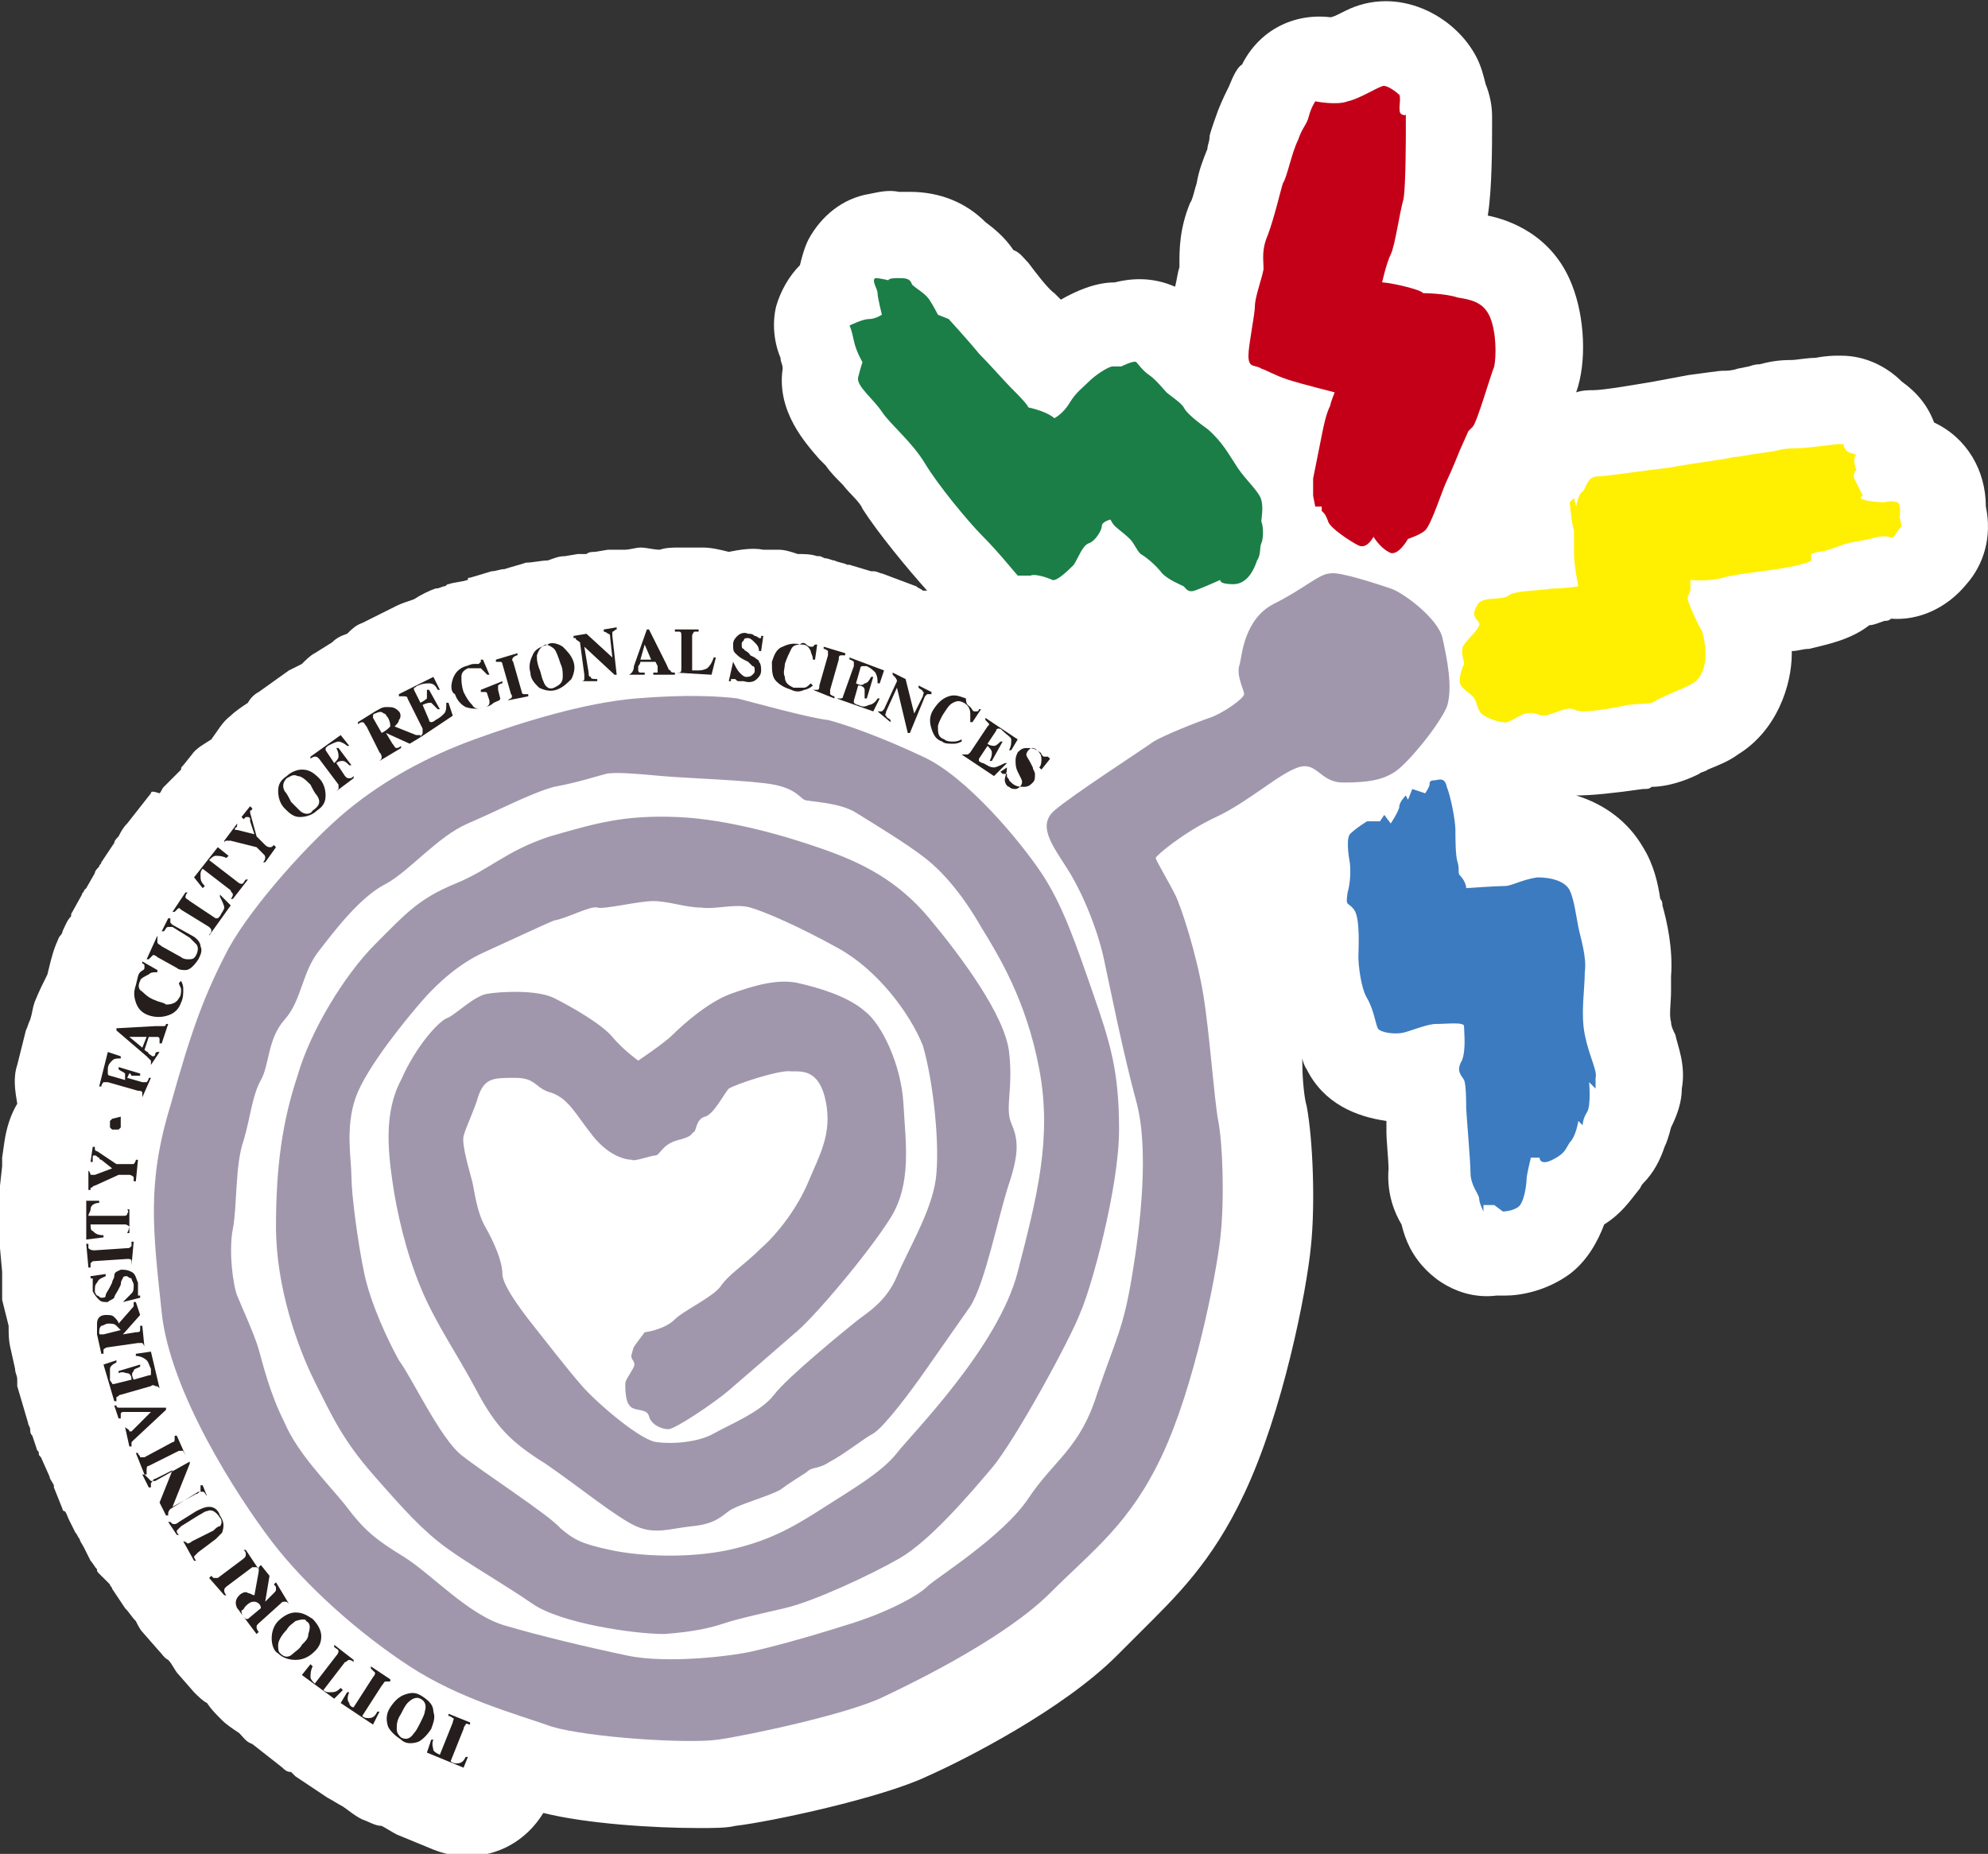 <?xml version="1.0" encoding="utf-8"?>
<!-- Generator: Adobe Illustrator 20.1.0, SVG Export Plug-In . SVG Version: 6.00 Build 0)  -->
<svg version="1.1" id="レイヤー_1" xmlns="http://www.w3.org/2000/svg" xmlns:xlink="http://www.w3.org/1999/xlink" x="0px"
	 y="0px" viewBox="0 0 92.2 86" style="enable-background:new 0 0 92.2 86;" xml:space="preserve">
<rect x="0" y="0" width="92.2" height="86" fill="#333333" stroke="none"/>
<style type="text/css">
	.st0{fill:#FFFFFF;}
	.st1{fill:#251E1C;}
	.st2{fill:#A197AC;}
	.st3{fill:#1B7E47;}
	.st4{fill:#C40018;}
	.st5{fill:#FFEF00;}
	.st6{fill:#3C7BBF;}
</style>
<g>
	<path class="st0" d="M92.1,23.5c0-1.7-0.9-3.2-2.4-3.9c0,0,0,0,0,0c-0.3-0.8-0.8-1.4-1.5-1.9c-0.7-0.7-1.7-1.2-2.8-1.2h-0.2
		c-0.1,0-0.5,0-1,0.1c-0.4,0-0.9,0.1-1.1,0.1c-0.7,0-1.1,0.1-1.5,0.2c-0.1,0-0.2,0-0.5,0.1l-0.5,0.1c-0.3,0.1-0.5,0.1-0.7,0.1
		c-0.2,0-0.8,0.1-1.6,0.2c-0.5,0.1-1.1,0.2-1.6,0.3c-0.6,0.1-2.3,0.4-2.8,0.4c-0.2,0-0.5,0-0.8,0.1c0.5-1.4,0.4-3.5-0.2-5
		c-0.9-2.3-2.9-3-3.9-3.2c0.2-1.2,0.2-3.3,0.2-4.2c0-0.1,0-0.2,0-0.4c0-0.5-0.1-1-0.3-1.5c-0.1-0.4-0.2-0.8-0.4-1.2
		c-1-2-3.7-3.4-6.1-2.2l-0.2,0.1c-0.2,0.1-0.4,0.2-0.5,0.2c-1.7-0.2-3.3,0.6-4.1,2.2C57.4,3.1,57.2,3.5,57,4
		c-0.1,0.2-0.3,0.6-0.5,1.1c-0.1,0.3-0.3,0.8-0.4,1.2C56.1,6.6,56,6.7,56,6.9c-0.2,0.5-0.4,1-0.5,1.6c-0.1,0.3-0.2,0.8-0.3,0.9
		c-0.5,1.2-0.5,2.2-0.5,2.8c0,0.1,0,0.1,0,0.2c-0.1,0.3-0.1,0.5-0.2,0.9c-0.7-0.3-1.6-0.5-2.8-0.2c-0.9,0-1.8,0.4-2.5,0.8
		c-0.1-0.1-0.2-0.2-0.3-0.3c-0.3-0.2-0.9-1-1.2-1.4c-0.2-0.2-0.4-0.5-0.7-0.6c-0.4-0.6-0.9-1-1.3-1.3c-0.9-0.9-2.1-1.4-3.5-1.4
		c-0.2,0-0.3,0-0.5,0c-0.5-0.1-0.9,0-1.4,0.1c-1.2,0.2-2.2,1-2.8,2.1c-0.2,0.4-0.3,0.8-0.4,1.2c-0.5,0.5-0.9,1.2-1.1,1.9
		c-0.2,0.8-0.1,1.7,0.2,2.4c0,0.2,0.1,0.3,0.1,0.5c-0.3,2,1.1,3.5,1.7,4.2c0.1,0.1,0.2,0.2,0.3,0.3c0.2,0.3,0.5,0.6,0.8,0.9
		c0.3,0.4,0.8,0.8,0.9,1.1c0.7,1.1,2.1,2.8,3,3.8c-0.1,0-0.1,0-0.2,0c-0.1-0.1-0.2-0.1-0.3-0.2l-1.6-0.6c-0.1,0-0.2-0.1-0.4-0.1
		c0,0-0.1,0-0.1,0l-1-0.3c0,0,0,0-0.1,0c-0.2-0.1-0.4-0.1-0.6-0.2c-0.1,0-0.3-0.1-0.4-0.1c-0.1,0-0.2-0.1-0.3-0.1c0,0-0.1,0-0.1,0
		c-0.3-0.1-0.6-0.1-0.9-0.1c-0.3-0.1-0.6-0.2-0.9-0.2c-0.1,0-0.3,0-0.4,0c-0.1,0-0.2,0-0.3,0c-0.5-0.1-1.1,0-1.6,0.1
		c-0.4-0.1-0.8-0.2-1.2-0.2l-1.1,0c-0.3,0-0.6,0-0.9,0.1c-0.3,0-0.6-0.1-0.9-0.1c-0.2,0-0.5,0.1-0.7,0.1c-0.3,0-0.6,0-0.8,0
		l-0.6,0.1c-0.1,0-0.3,0-0.4,0.1c-0.1,0-0.2,0-0.4,0l-0.6,0.1c-0.3,0-0.5,0.1-0.8,0.2c-0.3,0-0.7,0.1-1,0.1c-0.3,0.1-0.7,0.2-1,0.3
		c-0.2,0-0.4,0.1-0.6,0.1l-1,0.3c-0.1,0-0.1,0-0.1,0.1c-0.3,0.1-0.6,0.1-0.9,0.2c-0.1,0-0.1,0.1-0.2,0.1c-0.1,0-0.2,0.1-0.4,0.1
		c-0.3,0.1-0.7,0.3-1,0.5c-0.3,0.1-0.6,0.2-0.8,0.3l-1.6,0.8c-0.3,0.1-0.5,0.3-0.7,0.5c-0.3,0.1-0.5,0.2-0.7,0.4l-0.8,0.5
		c-0.2,0.1-0.4,0.3-0.6,0.5c-0.2,0.1-0.4,0.2-0.6,0.3l-1.4,1c-0.2,0.1-0.4,0.3-0.5,0.5c-0.3,0.2-0.6,0.4-0.8,0.6
		c-0.4,0.3-0.6,0.7-0.9,1.1c-0.3,0.2-0.7,0.4-0.9,0.7l-0.4,0.5c-0.1,0.1-0.1,0.1-0.1,0.2c0,0-0.1,0.1-0.1,0.1l-0.7,0.7
		c-0.1,0.1-0.1,0.2-0.2,0.3C7.1,36.7,7,36.7,7,36.8l-1.1,1.4c-0.2,0.2-0.3,0.4-0.4,0.6c-0.1,0.1-0.2,0.2-0.2,0.3l-0.6,0.9
		c0,0.1-0.1,0.1-0.1,0.2c-0.1,0.1-0.2,0.2-0.2,0.3L4,41.2c0,0-0.1,0.1-0.1,0.1c0,0.1-0.1,0.1-0.1,0.2l-0.5,0.9c0,0,0,0.1,0,0.1
		C3.1,42.7,3,43,2.9,43.2c0,0.1-0.1,0.2-0.1,0.2c-0.1,0.1-0.1,0.2-0.2,0.4c-0.2,0.5-0.3,1-0.4,1.4C2,45.6,1.8,46,1.6,46.5
		c-0.1,0.3-0.1,0.5-0.2,0.8c-0.1,0.2-0.1,0.3-0.2,0.5l-0.4,1.6c-0.2,0.6-0.1,1.2,0,1.8c-0.3,0.5-0.5,1.1-0.6,1.8l-0.1,0.7
		c0,0.1,0,0.1,0,0.2c0,0.1,0,0.1,0,0.2L0,55c0,0.1,0,0.2,0,0.3c0,0.1,0,0.3,0,0.4l0,1.8c0,0.1,0,0.1,0,0.2c0,0.1,0,0.2,0,0.2
		l0.1,1.1c0,0,0,0,0,0c0,0.2,0,0.4,0,0.7c0,0.1,0,0.2,0,0.3c0,0.1,0,0.2,0,0.3c0.1,0.4,0.2,0.8,0.3,1.2c0,0.4,0,0.7,0.1,1.1l0.2,0.9
		c0,0.2,0.1,0.3,0.1,0.5c0,0.1,0,0.2,0,0.3l0.5,1.7c0,0.1,0.1,0.2,0.1,0.3c0,0.1,0,0.2,0.1,0.3l0.2,0.6c0,0.1,0.1,0.1,0.1,0.2
		c0,0.1,0,0.1,0.1,0.2l0.4,0.9c0,0.1,0.1,0.2,0.2,0.4c0,0,0,0.1,0,0.1l0.4,1c0,0,0,0.1,0.1,0.1c0.1,0.1,0.1,0.2,0.2,0.4l0.3,0.6
		c0.1,0.1,0.1,0.2,0.2,0.3c0,0.1,0.1,0.2,0.2,0.4l0.3,0.6c0.1,0.1,0.2,0.3,0.3,0.4c0,0.1,0,0.1,0.1,0.2L5,73.4c0,0,0.1,0.1,0.1,0.1
		c0,0.1,0.1,0.1,0.1,0.2l0.6,0.9c0.2,0.2,0.3,0.4,0.5,0.6c0.1,0.2,0.2,0.4,0.3,0.5l0.7,0.8c0.2,0.2,0.3,0.4,0.5,0.5
		c0.2,0.2,0.3,0.5,0.5,0.7L9,78.5c0.2,0.2,0.4,0.4,0.6,0.5c0.2,0.3,0.4,0.5,0.7,0.8c0.2,0.2,0.5,0.4,0.8,0.6
		c0.2,0.2,0.3,0.4,0.6,0.5l1.4,1.1c0.1,0.1,0.2,0.2,0.4,0.2c0.1,0.1,0.1,0.1,0.2,0.2l1.5,1c0.2,0.1,0.5,0.3,0.7,0.4
		c0.3,0.2,0.5,0.4,0.9,0.6c0.3,0.1,0.6,0.3,0.9,0.3c0.2,0.1,0.5,0.3,0.7,0.4l1.7,0.7c0.5,0.2,1,0.3,1.6,0.3c1.4,0,2.7-0.7,3.5-2
		c2,0.5,5.1,0.7,7.2,0.7c0.7,0,1.3,0,1.7-0.1c1.7-0.2,6.8-1.3,8.9-2.3c1.8-0.8,6.3-3.1,8.8-5.6c0.4-0.4,0.7-0.7,1.1-1.1
		c1.6-1.6,3.3-3.2,4.8-6.4c1.8-3.8,2.9-9.4,3.1-11.5c0.2-1.9,0.1-4.9-0.2-6.5c-0.1-0.3-0.2-1.2-0.2-2c0-0.2,0-0.3-0.1-0.5
		c0.1,0.2,0.1,0.5,0.3,0.8c0.8,1.6,2.3,2.2,3.7,2.4c0,0.1,0,0.3,0,0.5c0,0.4,0.1,1.4,0.1,1.7c-0.1,1.2,0.3,2.1,0.6,2.6
		c0.1,0.4,0.2,0.7,0.4,1.1c0.8,1.5,2.4,2.4,4,2.2c0,0,0,0,0,0c0.1,0,0.3,0,0.4,0c0.7,0,1.9-0.2,3-1c0.8-0.6,1.3-1.5,1.6-2.3
		c0.8-0.5,1.2-1.1,1.6-1.6c0.1-0.1,0.1-0.2,0.2-0.3c0.5-0.5,0.8-1.1,1-1.7c0.1-0.2,0.2-0.5,0.3-0.9c0.3-0.6,0.5-1.2,0.5-1.8
		c0.2-1.1-0.2-2-0.3-2.5c-0.1-0.2-0.2-0.4-0.2-0.6c-0.1-0.3,0-0.9,0-1.4c0-0.2,0-0.5,0-0.7c0.1-1.3-0.2-2.6-0.4-3.3
		c0-0.1,0-0.2-0.1-0.3c-0.1-0.7-0.3-1.6-0.8-2.4c-0.7-1.2-1.8-2-3.1-2.4c0.7,0,1.7-0.1,3.1-0.3c0.2,0,0.3,0,0.4-0.1
		c0.4,0,1.2-0.1,2.2-0.6c0.1-0.1,0.3-0.1,0.4-0.2c0.5-0.2,1-0.4,1.4-0.7c1.8-1.1,2.5-3.2,2.5-4.7c0,0,0,0,0-0.1
		c0.3,0,0.5-0.1,0.8-0.1c0.8-0.2,1.9-0.4,2.8-1.1c0,0,0,0,0,0c0.2,0,0.4-0.1,0.7-0.2c0.1,0,0.2,0,0.3-0.1c1.3,0.1,2.6-0.5,3.5-1.6
		C92,26.2,92.4,24.9,92.1,23.5z"/>
	<g>
		<g>
			<path class="st1" d="M21.5,82l-1.7-0.7l0.2-0.6l0.1,0c-0.1,0.2,0,0.4,0,0.5c0.1,0.1,0.1,0.1,0.3,0.2l0.6-1.5c0-0.1,0.1-0.2,0-0.2
				c0,0-0.1-0.1-0.2-0.1l0-0.1l1,0.4l0,0.1c-0.1,0-0.2-0.1-0.2,0c0,0-0.1,0.1-0.1,0.2l-0.6,1.5c0.1,0.1,0.2,0.1,0.3,0.1
				c0.2,0,0.3-0.1,0.4-0.3l0.1,0L21.5,82z"/>
			<path class="st1" d="M18,80.1c-0.1-0.3-0.1-0.6,0.1-0.9c0.2-0.3,0.4-0.5,0.7-0.6c0.3-0.1,0.5-0.1,0.8,0.1
				c0.3,0.2,0.5,0.4,0.5,0.7c0.1,0.3,0,0.5-0.1,0.8c-0.2,0.3-0.4,0.5-0.6,0.6c-0.3,0.1-0.6,0.1-0.8-0.1C18.3,80.5,18.1,80.3,18,80.1
				z M18.9,79c-0.1,0.1-0.2,0.3-0.3,0.5c-0.2,0.3-0.2,0.5-0.2,0.7c0,0.2,0.1,0.3,0.2,0.4c0.2,0.1,0.4,0.1,0.6-0.2
				c0.1-0.1,0.2-0.3,0.3-0.5c0.1-0.2,0.2-0.4,0.2-0.5c0.1-0.3,0-0.5-0.2-0.6C19.3,78.7,19.1,78.8,18.9,79z"/>
			<path class="st1" d="M17.3,80l-1.5-1l0.3-0.5l0.1,0c-0.1,0.2-0.1,0.4,0,0.5c0,0.1,0.1,0.2,0.2,0.2l0.9-1.4
				c0.1-0.1,0.1-0.2,0.1-0.2c0,0-0.1-0.1-0.2-0.2l0-0.1l0.9,0.6l0,0.1C18,78,17.9,78,17.9,78c-0.1,0-0.1,0.1-0.2,0.2l-0.9,1.4
				c0.1,0.1,0.2,0.1,0.3,0.1c0.2,0,0.3-0.1,0.4-0.3l0.1,0L17.3,80z"/>
			<path class="st1" d="M15.5,78.8L14,77.7l0.4-0.5l0.1,0.1c-0.1,0.2-0.1,0.4-0.1,0.5c0,0.1,0.1,0.2,0.2,0.3l1-1.3
				c0.1-0.1,0.1-0.2,0.1-0.2c0-0.1-0.1-0.1-0.2-0.2l0-0.1l0.9,0.7l0,0.1c-0.1-0.1-0.2-0.1-0.2-0.1c-0.1,0-0.1,0.1-0.2,0.1l-1,1.3
				c0.1,0.1,0.2,0.1,0.3,0.1c0.2,0,0.3,0,0.5-0.2l0.1,0.1L15.5,78.8z"/>
			<path class="st1" d="M12.6,76c0-0.3,0.1-0.6,0.3-0.8c0.2-0.2,0.5-0.4,0.8-0.4c0.3,0,0.5,0.1,0.8,0.3c0.2,0.2,0.4,0.5,0.4,0.8
				c0,0.3-0.1,0.5-0.3,0.7C14.3,76.9,14,77,13.7,77c-0.3,0-0.6-0.1-0.8-0.3C12.7,76.6,12.6,76.3,12.6,76z M13.7,75.2
				c-0.1,0.1-0.3,0.2-0.4,0.4c-0.2,0.2-0.4,0.5-0.4,0.7c0,0.2,0,0.3,0.1,0.4c0.2,0.2,0.4,0.2,0.6,0c0.1-0.1,0.3-0.2,0.4-0.4
				c0.2-0.2,0.3-0.3,0.3-0.5c0.1-0.3,0.1-0.5-0.1-0.6C14.2,75.1,14,75.1,13.7,75.2z"/>
			<path class="st1" d="M13.4,74.4c-0.1-0.1-0.1-0.1-0.2-0.1c-0.1,0-0.1,0-0.2,0.1l-1,0.9c-0.1,0.1-0.1,0.1-0.1,0.2
				c0,0,0,0.1,0.1,0.2l-0.1,0.1L11.3,75c-0.1-0.1-0.2-0.3-0.3-0.4c-0.1-0.2-0.1-0.4,0.1-0.6c0.1-0.1,0.3-0.2,0.4-0.1
				c0.1,0,0.2,0.1,0.3,0.1l0.2-1.1c0,0,0-0.1,0-0.1c0,0,0,0,0-0.1l0.1-0.1l0.4,0.5l-0.2,1.2v0l0.4-0.4c0.1-0.1,0.1-0.1,0.1-0.2
				c0-0.1,0-0.1-0.1-0.2l0.1-0.1L13.4,74.4L13.4,74.4z M11.8,74.3c-0.1,0-0.2,0-0.4,0.2c-0.1,0.1-0.1,0.2-0.2,0.2
				c0,0.1,0,0.2,0.1,0.3c0.1,0.1,0.1,0.1,0.1,0.1c0,0,0.1,0,0.1,0l0.6-0.5C12.1,74.4,11.9,74.3,11.8,74.3z"/>
			<path class="st1" d="M12,72.8c-0.1-0.1-0.1-0.1-0.1-0.1c-0.1,0-0.1,0-0.2,0l-1.2,0.9c-0.1,0.1-0.1,0.1-0.1,0.2c0,0,0,0.1,0.1,0.2
				l-0.1,0l-0.7-0.8l0.1-0.1c0.1,0.1,0.1,0.1,0.1,0.1c0.1,0,0.1,0,0.2,0l1.2-0.9c0.1-0.1,0.1-0.1,0.1-0.2c0-0.1,0-0.1-0.1-0.2l0.1,0
				L12,72.8L12,72.8z"/>
			<path class="st1" d="M8.5,71.5L8.5,71.5c0.1,0,0.2,0.1,0.2,0.1c0,0,0.1,0,0.2-0.1L9.9,71c0.1-0.1,0.2-0.2,0.3-0.2
				c0.1-0.1,0.1-0.3,0-0.4C10,70.1,9.8,70,9.6,70.1c-0.1,0-0.2,0.1-0.4,0.2l-0.8,0.5c-0.1,0.1-0.1,0.1-0.2,0.2c0,0.1,0,0.1,0.1,0.2
				l-0.1,0l-0.4-0.6l0.1,0c0.1,0.1,0.1,0.1,0.2,0.1c0,0,0.1,0,0.2-0.1l0.8-0.5c0.2-0.1,0.4-0.2,0.6-0.2c0.2,0,0.4,0.1,0.5,0.4
				c0.2,0.3,0.2,0.5,0.1,0.8c-0.1,0.1-0.2,0.2-0.3,0.3L9.2,72c-0.1,0.1-0.1,0.1-0.2,0.2c0,0,0,0.1,0.1,0.2l-0.1,0L8.5,71.5z"/>
			<path class="st1" d="M9.6,69.4c-0.1-0.1-0.1-0.2-0.2-0.2c-0.1,0-0.1,0-0.2,0L7.9,70c-0.1,0.1-0.1,0.2-0.1,0.2c0,0,0,0.1,0,0.1
				l-0.1,0l-0.3-0.6l0.6-1.5l0,0l-0.8,0.4c-0.1,0-0.1,0.1-0.2,0.2c0,0.1,0,0.1,0,0.2l-0.1,0l-0.3-0.6l0.1,0C6.9,68.6,7,68.7,7,68.7
				c0,0,0.1,0,0.2,0l1.6-0.9l0,0.1l-0.8,2l0,0l1.1-0.6c0.1,0,0.1-0.1,0.2-0.1c0-0.1,0-0.1,0-0.3l0.1,0L9.6,69.4L9.6,69.4z"/>
			<path class="st1" d="M8.6,67.5c0-0.1-0.1-0.1-0.1-0.2c-0.1,0-0.1,0-0.2,0L6.9,68c-0.1,0-0.1,0.1-0.1,0.2c0,0,0,0.1,0,0.2l-0.1,0
				l-0.4-1l0.1,0c0,0.1,0.1,0.1,0.1,0.2c0.1,0,0.1,0,0.2,0L8,66.9c0.1,0,0.1-0.1,0.1-0.1c0-0.1,0-0.1,0-0.2l0.1,0L8.6,67.5L8.6,67.5
				z"/>
			<path class="st1" d="M5.8,66.2L5.8,66.2c0.1,0.1,0.2,0.1,0.2,0.2c0,0,0.1,0,0.1,0c0,0,0,0,0,0c0,0,0,0,0,0l0.9-0.9v0l-1.1,0
				c0,0,0,0-0.1,0c0,0-0.1,0-0.1,0c-0.1,0-0.1,0.1-0.1,0.1c0,0,0,0.1,0,0.2l-0.1,0l-0.2-0.6l0.1,0c0,0.1,0.1,0.1,0.1,0.1
				c0,0,0.1,0,0.2,0l2,0l0,0.1l-1.5,1.4c-0.1,0.1-0.1,0.1-0.1,0.1c0,0,0,0.1,0,0.2l-0.1,0L5.8,66.2z"/>
			<path class="st1" d="M7.4,64.4L7.4,64.4c-0.1-0.1-0.1-0.1-0.2-0.1c0,0-0.1-0.1-0.2,0l-1.4,0.4c-0.1,0-0.1,0.1-0.2,0.1
				c0,0,0,0.1,0,0.2l-0.1,0l-0.5-1.7l0.6-0.2l0,0.1c-0.2,0.1-0.3,0.2-0.3,0.3c0,0.1,0,0.3,0,0.5c0,0.1,0.1,0.1,0.1,0.2
				c0,0,0.1,0,0.1,0L6.1,64c0-0.2-0.1-0.3-0.2-0.3c-0.1,0-0.2-0.1-0.4,0l0-0.1l1-0.3l0,0.1c-0.2,0.1-0.3,0.1-0.3,0.2
				c-0.1,0.1-0.1,0.2,0,0.4l0.7-0.2c0.1,0,0.1,0,0.1-0.1c0,0,0-0.1,0-0.2c-0.1-0.2-0.1-0.3-0.2-0.4c-0.1-0.1-0.3-0.2-0.5-0.2l0-0.1
				l0.7-0.1L7.4,64.4z"/>
			<path class="st1" d="M6.7,62.5c0-0.1-0.1-0.2-0.1-0.2c0,0-0.1,0-0.2,0L5,62.5c-0.1,0-0.2,0.1-0.2,0.1c0,0,0,0.1,0,0.2l-0.1,0
				l-0.2-0.9c0-0.2,0-0.4,0-0.5c0-0.3,0.2-0.4,0.4-0.4c0.2,0,0.3,0,0.4,0.1c0.1,0.1,0.2,0.2,0.2,0.3l0.7-0.8c0,0,0,0,0-0.1
				c0,0,0,0,0-0.1l0.1,0L6.5,61l-0.8,0.9v0l0.6-0.1c0.1,0,0.2,0,0.2-0.1c0,0,0-0.1,0-0.2l0.1,0L6.7,62.5L6.7,62.5z M5.4,61.5
				c-0.1-0.1-0.2-0.1-0.4-0.1c-0.1,0-0.2,0.1-0.3,0.1c-0.1,0.1-0.1,0.2-0.1,0.3c0,0.1,0,0.1,0.1,0.1c0,0,0.1,0,0.1,0l0.8-0.2
				C5.6,61.7,5.5,61.6,5.4,61.5z"/>
			<path class="st1" d="M5.7,60.4L5.7,60.4C5.9,60.2,6,60.1,6.1,60c0.1-0.1,0.1-0.2,0.1-0.4c0-0.1-0.1-0.2-0.1-0.3
				c-0.1,0-0.2-0.1-0.2-0.1c-0.1,0-0.2,0-0.2,0.1c0,0-0.1,0.1-0.1,0.3l-0.1,0.2c-0.1,0.2-0.2,0.3-0.2,0.4c-0.1,0.1-0.2,0.1-0.3,0.2
				c-0.2,0-0.3,0-0.4-0.1c-0.1-0.1-0.2-0.2-0.3-0.4c0-0.1,0-0.2,0-0.3c0-0.1,0-0.2,0-0.2c0,0,0-0.1,0-0.1c0,0,0,0-0.1,0l0-0.1
				l0.7-0.1l0,0.1c-0.2,0.1-0.3,0.1-0.4,0.3c-0.1,0.1-0.1,0.2-0.1,0.4c0,0.1,0.1,0.2,0.1,0.2c0.1,0,0.1,0.1,0.2,0.1
				c0.1,0,0.2,0,0.2-0.1c0-0.1,0.1-0.2,0.2-0.4l0.1-0.2c0-0.1,0.1-0.2,0.1-0.3C5.3,59,5.4,59,5.6,58.9c0.2,0,0.3,0,0.5,0.1
				c0.2,0.1,0.2,0.3,0.3,0.5c0,0.1,0,0.1,0,0.2c0,0.1,0,0.1,0,0.2l0,0.1c0,0,0,0,0,0c0,0,0,0,0,0c0,0,0,0,0,0.1c0,0,0,0,0.1,0l0,0.1
				L5.7,60.4z"/>
			<path class="st1" d="M6.1,58.7c0-0.1,0-0.1,0-0.2c0-0.1-0.1-0.1-0.2-0.1l-1.5,0.1c-0.1,0-0.1,0-0.2,0.1c0,0,0,0.1,0,0.2l-0.1,0
				L4,57.7l0.1,0c0,0.1,0,0.2,0,0.2C4.2,58,4.3,58,4.4,58l1.5-0.1c0.1,0,0.1,0,0.2-0.1c0,0,0-0.1,0-0.2l0.1,0L6.1,58.7L6.1,58.7z"/>
			<path class="st1" d="M4,57.5l0-1.8l0.6,0l0,0.1c-0.2,0-0.4,0.1-0.4,0.3c0,0.1-0.1,0.2-0.1,0.3l1.6,0c0.1,0,0.2,0,0.2-0.1
				c0,0,0.1-0.1,0-0.2h0.1l0,1.1l-0.1,0C6,57,6,56.9,6,56.9c0,0-0.1-0.1-0.2-0.1l-1.6,0c0,0.1,0,0.3,0.1,0.3
				c0.1,0.1,0.2,0.2,0.5,0.2l0,0.1L4,57.5z"/>
			<path class="st1" d="M4.1,54.3L4.1,54.3c0.1,0.1,0.1,0.2,0.1,0.2c0,0,0,0,0.1,0c0,0,0,0,0,0c0,0,0,0,0.1,0l0.8-0.3l-0.5-0.4
				c0,0-0.1,0-0.1-0.1c-0.1,0-0.1-0.1-0.2-0.1c-0.1,0-0.1,0-0.1,0.1c0,0,0,0.1,0,0.2l-0.1,0l0.1-0.7l0.1,0c0,0,0,0.1,0,0.1
				c0,0,0,0.1,0.1,0.1l0.9,0.6l0.6,0c0.1,0,0.2,0,0.2,0c0,0,0.1-0.1,0.1-0.2l0.1,0l-0.1,1l-0.1,0c0-0.1,0-0.2,0-0.2
				c0,0-0.1-0.1-0.2-0.1l-0.5,0l-1.1,0.5c-0.1,0-0.1,0.1-0.2,0.1c0,0,0,0.1,0,0.1l-0.1,0L4.1,54.3z"/>
			<path class="st1" d="M5.6,51.8L5.6,52l0,0.3l-0.1,0.1l-0.3,0l-0.1-0.1l0-0.3l0.1-0.1L5.6,51.8z"/>
			<path class="st1" d="M6.6,50.9c0-0.1,0-0.1,0-0.2c0-0.1-0.1-0.1-0.2-0.1L5,50.2c-0.1,0-0.2,0-0.2,0c0,0-0.1,0.1-0.1,0.2l-0.1,0
				l0.4-1.6l0.6,0.2l0,0.1c-0.2,0-0.3,0-0.4,0.1c-0.1,0.1-0.2,0.2-0.2,0.4c0,0.1,0,0.1,0,0.2c0,0,0,0.1,0.1,0.1l0.7,0.2
				c0-0.2,0-0.3,0-0.3c-0.1-0.1-0.2-0.1-0.3-0.2l0-0.1l1,0.3l0,0.1c-0.2,0-0.3,0-0.4,0C6,49.7,6,49.8,5.9,50l0.7,0.2
				c0.1,0,0.2,0,0.2,0c0,0,0.1-0.1,0.1-0.2l0.1,0L6.6,50.9L6.6,50.9z"/>
			<path class="st1" d="M7,49.4c0-0.1,0-0.1,0-0.2c0,0-0.1-0.1-0.2-0.2l-1.4-1.2l0-0.1l1.8-0.1c0.2,0,0.3,0,0.4,0
				c0.1,0,0.1-0.1,0.1-0.1l0.1,0l-0.3,0.9l-0.1,0c0-0.1,0-0.2,0-0.2c0,0,0-0.1-0.1-0.1c0,0-0.1,0-0.1,0c0,0-0.1,0-0.1,0l-0.2,0
				l-0.2,0.6c0.1,0.1,0.2,0.1,0.2,0.2C7,48.9,7,49,7.1,49c0,0,0.1,0,0.1-0.1c0,0,0-0.1,0.1-0.1l0.1,0L7,49.4L7,49.4z M6.8,48.1
				l-0.8,0l0,0l0.6,0.5L6.8,48.1z"/>
			<path class="st1" d="M6.5,45.1C6.6,45,6.7,45,6.7,44.9c0,0,0-0.1,0-0.1c0,0,0-0.1-0.1-0.1l0-0.1L7.3,45l0,0.1
				c-0.2,0-0.3,0-0.4,0.1c-0.2,0.1-0.4,0.2-0.4,0.3c-0.1,0.2-0.1,0.4,0.1,0.5c0.1,0.1,0.3,0.3,0.6,0.4c0.2,0.1,0.4,0.1,0.5,0.2
				c0.3,0,0.5-0.1,0.6-0.3c0.1-0.1,0.1-0.3,0.1-0.4c0-0.1-0.1-0.2-0.1-0.3l0.1-0.1c0.1,0.2,0.1,0.3,0.1,0.4c0,0.2,0,0.4-0.1,0.6
				c-0.1,0.3-0.3,0.5-0.6,0.6c-0.3,0.1-0.6,0.1-0.9,0c-0.3-0.1-0.5-0.3-0.6-0.6c-0.1-0.3-0.1-0.5,0-0.8C6.4,45.3,6.4,45.2,6.5,45.1z
				"/>
			<path class="st1" d="M7.3,43.4L7.3,43.4c0,0.1,0,0.2,0,0.3c0,0.1,0.1,0.1,0.2,0.2l0.9,0.5c0.1,0.1,0.3,0.1,0.3,0.1
				c0.2,0,0.3,0,0.4-0.2c0.1-0.2,0.1-0.4,0-0.5c-0.1-0.1-0.2-0.2-0.3-0.3L8,43C7.9,43,7.8,43,7.8,43c-0.1,0-0.1,0.1-0.2,0.2l-0.1,0
				l0.3-0.6l0.1,0c0,0.1,0,0.2,0,0.2c0,0,0.1,0.1,0.1,0.1l0.9,0.5c0.2,0.1,0.4,0.3,0.4,0.5c0.1,0.2,0,0.4-0.1,0.6
				c-0.2,0.3-0.4,0.5-0.6,0.5c-0.1,0-0.3,0-0.4-0.1l-0.9-0.5c-0.1-0.1-0.2-0.1-0.2-0.1c0,0-0.1,0.1-0.2,0.2l-0.1,0L7.3,43.4z"/>
			<path class="st1" d="M9.7,43.4c0-0.1,0.1-0.1,0.1-0.2c0-0.1,0-0.1-0.1-0.2l-1.3-0.8c-0.1-0.1-0.1-0.1-0.2,0c0,0-0.1,0.1-0.1,0.1
				l-0.1,0l0.6-0.9l0.1,0c-0.1,0.1-0.1,0.2-0.1,0.2c0,0.1,0.1,0.1,0.2,0.2l1.2,0.8c0.1,0,0.1,0,0.1,0c0,0,0.1-0.1,0.1-0.1
				c0.1-0.2,0.2-0.3,0.2-0.4c0-0.1-0.1-0.3-0.2-0.5l0-0.1l0.5,0.5L9.7,43.4L9.7,43.4z"/>
			<path class="st1" d="M9,40.7l1.1-1.4l0.5,0.4l-0.1,0.1c-0.2-0.1-0.4-0.1-0.5-0.1c-0.1,0-0.2,0.1-0.3,0.2l1.3,1
				c0.1,0.1,0.2,0.1,0.2,0.1c0.1,0,0.1-0.1,0.2-0.2l0.1,0l-0.7,0.9l-0.1,0c0.1-0.1,0.1-0.2,0.1-0.2c0-0.1-0.1-0.1-0.1-0.2l-1.3-1
				c-0.1,0.1-0.1,0.2-0.1,0.3c0,0.2,0,0.3,0.2,0.5l-0.1,0.1L9,40.7z"/>
			<path class="st1" d="M11,38.2L11,38.2c0,0.1,0,0.2-0.1,0.2c0,0,0,0.1,0,0.1c0,0,0,0,0,0c0,0,0,0,0.1,0l0.8,0.2l0,0l-0.2-0.6
				c0,0,0-0.1,0-0.1c0-0.1-0.1-0.1-0.1-0.1c0,0-0.1,0-0.1,0c0,0-0.1,0.1-0.1,0.1l-0.1-0.1l0.4-0.5l0.1,0.1c0,0,0,0.1-0.1,0.1
				c0,0,0,0.1,0,0.1l0.3,1.1l0.4,0.4c0.1,0.1,0.2,0.1,0.2,0.1c0.1,0,0.1,0,0.2-0.1l0.1,0.1L12.3,40l-0.1,0c0.1-0.1,0.1-0.2,0.1-0.2
				c0-0.1,0-0.1-0.1-0.2l-0.3-0.3L10.7,39c-0.1,0-0.1,0-0.2,0c0,0-0.1,0-0.1,0.1L10.4,39L11,38.2z"/>
			<path class="st1" d="M14,35.7c0.3,0,0.5,0.1,0.8,0.4c0.2,0.2,0.3,0.5,0.3,0.8c0,0.3-0.1,0.5-0.4,0.7c-0.2,0.2-0.5,0.3-0.8,0.3
				c-0.3,0-0.5-0.2-0.7-0.4c-0.2-0.2-0.3-0.5-0.3-0.8c0-0.3,0.1-0.5,0.4-0.7C13.5,35.8,13.8,35.7,14,35.7z M14.7,36.9
				c-0.1-0.1-0.2-0.3-0.3-0.5C14.2,36.2,14,36,13.8,36c-0.2-0.1-0.3,0-0.5,0.1c-0.2,0.2-0.2,0.4-0.1,0.6c0.1,0.1,0.2,0.3,0.3,0.5
				c0.2,0.2,0.3,0.3,0.4,0.4c0.2,0.2,0.5,0.2,0.6,0C14.8,37.4,14.9,37.2,14.7,36.9z"/>
			<path class="st1" d="M15.6,36.7c0.1-0.1,0.1-0.1,0.1-0.1c0-0.1,0-0.1,0-0.2l-0.9-1.2c-0.1-0.1-0.1-0.1-0.2-0.1c0,0-0.1,0-0.2,0.1
				l0-0.1l1.4-1l0.4,0.5l-0.1,0c-0.1-0.1-0.3-0.2-0.4-0.2s-0.3,0.1-0.5,0.2c-0.1,0.1-0.1,0.1-0.1,0.1c0,0,0,0.1,0,0.1l0.4,0.6
				c0.1-0.1,0.2-0.2,0.2-0.3c0-0.1,0-0.2-0.1-0.4l0.1,0l0.6,0.8l-0.1,0c-0.1-0.1-0.2-0.2-0.3-0.2c-0.1,0-0.2,0-0.3,0.1l0.4,0.6
				c0.1,0.1,0.1,0.1,0.2,0.1c0.1,0,0.1,0,0.2-0.1l0,0.1L15.6,36.7L15.6,36.7z"/>
			<path class="st1" d="M17.6,35.3c0.1-0.1,0.1-0.1,0.1-0.2c0,0,0-0.1-0.1-0.2L17,33.7c-0.1-0.1-0.1-0.2-0.2-0.2c0,0-0.1,0-0.2,0.1
				l0-0.1l0.8-0.5c0.2-0.1,0.3-0.2,0.5-0.2c0.3,0,0.4,0,0.6,0.2c0.1,0.1,0.1,0.3,0,0.4c0,0.1-0.1,0.2-0.2,0.3l1,0.4c0,0,0,0,0.1,0
				c0,0,0,0,0.1,0l0,0.1l-0.5,0.3l-1.1-0.5l0,0l0.3,0.5c0.1,0.1,0.1,0.2,0.2,0.2c0,0,0.1,0,0.2-0.1l0,0.1L17.6,35.3L17.6,35.3z
				 M18.1,33.7c0-0.1,0-0.2-0.1-0.4c-0.1-0.1-0.1-0.2-0.2-0.2c-0.1-0.1-0.2-0.1-0.4,0c-0.1,0-0.1,0.1-0.1,0.1c0,0,0,0.1,0,0.1
				l0.4,0.7C17.9,33.9,18,33.8,18.1,33.7z"/>
			<path class="st1" d="M19.5,34.2L19.5,34.2c0-0.1,0.1-0.1,0.1-0.2c0-0.1,0-0.1,0-0.2l-0.7-1.4c0-0.1-0.1-0.1-0.2-0.1
				c0,0-0.1,0-0.2,0l0-0.1l1.6-0.8l0.3,0.6l-0.1,0c-0.1-0.2-0.2-0.3-0.4-0.3c-0.1,0-0.3,0-0.5,0.1c-0.1,0-0.1,0.1-0.2,0.1
				c0,0,0,0.1,0,0.1l0.3,0.6c0.2-0.1,0.3-0.2,0.3-0.2c0-0.1,0-0.2,0-0.4l0.1,0l0.5,0.9l-0.1,0c-0.1-0.1-0.2-0.2-0.3-0.3
				c-0.1,0-0.2,0-0.4,0.1l0.3,0.7c0,0.1,0.1,0.1,0.1,0.1c0,0,0.1,0,0.2-0.1c0.2-0.1,0.3-0.2,0.4-0.3c0.1-0.1,0.1-0.3,0.1-0.5l0.1,0
				l0.2,0.6L19.5,34.2z"/>
			<path class="st1" d="M21,31.5c0.1-0.3,0.3-0.5,0.6-0.6c0.1,0,0.2-0.1,0.4-0.1c0.1,0,0.2,0,0.2,0c0,0,0,0,0.1-0.1c0,0,0-0.1,0-0.1
				l0.1,0l0.3,0.7l-0.1,0c-0.1-0.1-0.2-0.2-0.3-0.3C22,31,21.8,31,21.7,31c-0.2,0.1-0.3,0.2-0.3,0.4c0,0.2,0,0.4,0.1,0.7
				c0.1,0.2,0.2,0.4,0.4,0.6c0.1,0.2,0.3,0.2,0.6,0.1c0.1,0,0.2-0.1,0.2-0.2c0,0,0-0.1,0-0.1l-0.1-0.3c0-0.1-0.1-0.1-0.1-0.1
				c0,0-0.1,0-0.2,0l0-0.1l1-0.4l0,0.1c-0.1,0-0.2,0.1-0.2,0.1c0,0,0,0.1,0,0.2l0.1,0.4c0,0.1-0.1,0.1-0.3,0.2
				c-0.1,0.1-0.3,0.2-0.4,0.2c-0.3,0.1-0.6,0.1-0.9,0c-0.2-0.1-0.4-0.3-0.5-0.6C20.9,32.1,20.9,31.8,21,31.5z"/>
			<path class="st1" d="M23.5,32.5c0.1,0,0.1-0.1,0.2-0.1c0,0,0.1-0.1,0-0.2l-0.4-1.4c0-0.1-0.1-0.1-0.1-0.1c0,0-0.1,0-0.2,0l0-0.1
				l1-0.3l0,0.1c-0.1,0-0.2,0.1-0.2,0.1c0,0-0.1,0.1,0,0.2l0.4,1.4c0,0.1,0.1,0.1,0.1,0.1c0.1,0,0.1,0,0.2,0l0,0.1L23.5,32.5
				L23.5,32.5z"/>
			<path class="st1" d="M26.1,30c0.2,0.2,0.4,0.4,0.5,0.7c0.1,0.3,0,0.6-0.1,0.8c-0.2,0.2-0.4,0.4-0.7,0.5c-0.3,0.1-0.6,0-0.8-0.1
				c-0.2-0.2-0.4-0.4-0.4-0.7c-0.1-0.3,0-0.6,0.1-0.8c0.1-0.3,0.4-0.4,0.7-0.5C25.5,29.8,25.8,29.8,26.1,30z M26.1,31.4
				c0-0.2,0-0.4-0.1-0.6c-0.1-0.3-0.2-0.6-0.3-0.7c-0.1-0.1-0.3-0.2-0.4-0.2c-0.2,0.1-0.3,0.2-0.4,0.5c0,0.2,0,0.3,0.1,0.6
				c0.1,0.2,0.1,0.4,0.2,0.6c0.1,0.3,0.3,0.4,0.5,0.3C25.9,31.8,26.1,31.7,26.1,31.4z"/>
			<path class="st1" d="M26.9,31.6c0.1,0,0.2,0,0.2-0.1c0,0,0-0.1,0-0.2l-0.2-1.5c-0.1-0.1-0.2-0.1-0.2-0.2c0,0-0.1,0-0.1,0l0-0.1
				l0.6-0.1l1.2,1.1h0l-0.1-0.9c0-0.1,0-0.2-0.1-0.2c0,0-0.1-0.1-0.2-0.1l0-0.1l0.6-0.1l0,0.1c-0.1,0-0.1,0.1-0.2,0.1
				c0,0,0,0.1,0,0.2l0.2,1.8l-0.1,0L27.1,30l0,0l0.2,1.2c0,0.1,0,0.2,0.1,0.2c0,0.1,0.1,0.1,0.3,0.1l0,0.1L26.9,31.6L26.9,31.6z"/>
			<path class="st1" d="M29.1,31.3c0.1,0,0.1,0,0.2-0.1c0,0,0.1-0.1,0.1-0.3l0.6-1.7l0.1,0l0.8,1.6c0.1,0.2,0.1,0.3,0.2,0.3
				c0,0.1,0.1,0.1,0.2,0.1l0,0.1l-1,0l0-0.1c0.1,0,0.2,0,0.2,0c0,0,0,0,0-0.1c0,0,0-0.1,0-0.1c0,0,0-0.1,0-0.1l-0.1-0.2l-0.7,0
				c0,0.1-0.1,0.2-0.1,0.2c0,0.1,0,0.1,0,0.2c0,0,0,0.1,0.1,0.1c0,0,0.1,0,0.2,0l0,0.1L29.1,31.3L29.1,31.3z M30.2,30.6l-0.3-0.7h0
				l-0.2,0.7L30.2,30.6z"/>
			<path class="st1" d="M31.3,31.2c0.1,0,0.1,0,0.2,0c0.1,0,0.1-0.1,0.1-0.2l0-1.5c0-0.1,0-0.2-0.1-0.2c0,0-0.1,0-0.2,0l0-0.1l1.1,0
				l0,0.1c-0.1,0-0.2,0-0.2,0c0,0-0.1,0.1-0.1,0.2l0,1.5c0,0.1,0,0.1,0,0.1c0,0,0.1,0,0.2,0c0.2,0,0.3,0,0.5-0.1
				c0.1-0.1,0.2-0.2,0.3-0.5l0.1,0L33,31.3L31.3,31.2L31.3,31.2z"/>
			<path class="st1" d="M34,30.7L34,30.7c0.1,0.2,0.2,0.4,0.3,0.5c0.1,0.1,0.2,0.2,0.3,0.2c0.1,0,0.2,0,0.3-0.1
				c0.1-0.1,0.1-0.1,0.1-0.2c0-0.1,0-0.2-0.1-0.2c0,0-0.1-0.1-0.2-0.2l-0.2-0.1c-0.2-0.1-0.3-0.2-0.4-0.3c-0.1-0.1-0.1-0.2-0.1-0.4
				c0-0.2,0.1-0.3,0.2-0.4c0.1-0.1,0.3-0.2,0.5-0.1c0.1,0,0.2,0,0.3,0.1c0.1,0,0.2,0.1,0.2,0.1c0,0,0.1,0,0.1,0c0,0,0,0,0-0.1l0.1,0
				l-0.1,0.7l-0.1,0c0-0.2-0.1-0.3-0.2-0.4c-0.1-0.1-0.2-0.2-0.3-0.2c-0.1,0-0.2,0-0.2,0.1c-0.1,0.1-0.1,0.1-0.1,0.2
				c0,0.1,0,0.2,0.1,0.2c0,0.1,0.2,0.1,0.3,0.3l0.2,0.1c0.1,0.1,0.2,0.1,0.2,0.2c0.1,0.1,0.1,0.3,0.1,0.4c0,0.2-0.1,0.3-0.2,0.4
				c-0.1,0.1-0.3,0.2-0.6,0.1c-0.1,0-0.1,0-0.2,0c-0.1,0-0.1,0-0.2-0.1l-0.1,0c0,0,0,0,0,0c0,0,0,0,0,0c0,0-0.1,0-0.1,0
				c0,0,0,0,0,0.1l-0.1,0L34,30.7z"/>
			<path class="st1" d="M37.4,29.9c0.1,0.1,0.2,0.1,0.2,0.1c0,0,0.1,0,0.1,0c0,0,0.1-0.1,0.1-0.1l0.1,0l-0.1,0.7l-0.1,0
				c0-0.2-0.1-0.3-0.1-0.4c-0.1-0.2-0.2-0.3-0.4-0.3c-0.2,0-0.4,0-0.5,0.2c-0.1,0.2-0.2,0.4-0.3,0.7c0,0.2-0.1,0.4,0,0.6
				c0,0.3,0.2,0.4,0.4,0.5c0.2,0,0.3,0,0.5,0c0.1,0,0.2-0.1,0.3-0.2l0.1,0.1c-0.1,0.1-0.3,0.2-0.4,0.2c-0.2,0.1-0.4,0.1-0.6,0
				c-0.3-0.1-0.5-0.2-0.7-0.4c-0.2-0.2-0.2-0.5-0.2-0.9c0.1-0.3,0.2-0.6,0.5-0.7c0.2-0.1,0.5-0.2,0.8-0.1
				C37.2,29.8,37.3,29.8,37.4,29.9z"/>
			<path class="st1" d="M37.7,32c0.1,0,0.1,0,0.2,0c0.1,0,0.1-0.1,0.1-0.2l0.4-1.4c0-0.1,0-0.2,0-0.2c0,0-0.1-0.1-0.2-0.1l0-0.1
				l1,0.3l0,0.1c-0.1,0-0.2,0-0.2,0c-0.1,0-0.1,0.1-0.1,0.2L38.5,32c0,0.1,0,0.1,0,0.2c0,0,0.1,0.1,0.2,0.1l0,0.1L37.7,32L37.7,32z"
				/>
			<path class="st1" d="M38.8,32.4L38.8,32.4c0.1,0,0.2,0,0.2,0c0.1,0,0.1-0.1,0.1-0.1l0.5-1.4c0-0.1,0-0.2,0-0.2
				c0,0-0.1-0.1-0.2-0.1l0-0.1l1.6,0.6l-0.2,0.6l-0.1,0c0-0.2,0-0.3-0.1-0.5c-0.1-0.1-0.2-0.2-0.4-0.3c-0.1,0-0.1,0-0.2,0
				c0,0-0.1,0-0.1,0.1l-0.2,0.7c0.2,0.1,0.3,0.1,0.4,0c0.1,0,0.2-0.1,0.3-0.3l0.1,0l-0.3,1l-0.1,0c0-0.2,0-0.3,0-0.4
				c0-0.1-0.1-0.2-0.3-0.2l-0.2,0.7c0,0.1,0,0.1,0,0.1c0,0,0.1,0.1,0.2,0.1c0.2,0.1,0.3,0.1,0.5,0c0.1,0,0.3-0.1,0.4-0.3l0.1,0
				L40.5,33L38.8,32.4z"/>
			<path class="st1" d="M40.7,33c0.1,0,0.2,0,0.2,0c0,0,0.1-0.1,0.1-0.1l0.6-1.3c0-0.1-0.1-0.2-0.1-0.2c0,0,0,0-0.1-0.1l0-0.1
				l0.6,0.3l0.4,1.6l0,0l0.4-0.8c0-0.1,0.1-0.2,0-0.2c0-0.1-0.1-0.1-0.2-0.2l0-0.1l0.6,0.3l0,0.1c-0.1,0-0.2,0-0.2,0
				c0,0-0.1,0.1-0.1,0.1l-0.7,1.7l-0.1,0l-0.5-2.1l0,0l-0.5,1.1c0,0.1-0.1,0.2,0,0.2c0,0.1,0.1,0.1,0.2,0.2l0,0.1L40.7,33L40.7,33z"
				/>
			<path class="st1" d="M45,32.8c0.1,0.1,0.1,0.2,0.2,0.2c0,0,0.1,0,0.1,0c0,0,0.1,0,0.1-0.1l0.1,0l-0.4,0.6l-0.1,0
				c0-0.2,0-0.3,0-0.4c0-0.2-0.1-0.4-0.3-0.5c-0.2-0.1-0.3-0.1-0.5,0c-0.2,0.1-0.3,0.3-0.5,0.6c-0.1,0.2-0.2,0.4-0.2,0.5
				c0,0.3,0,0.5,0.3,0.6c0.1,0.1,0.3,0.1,0.4,0.1c0.1,0,0.2,0,0.4-0.1l0,0.1c-0.2,0.1-0.3,0.1-0.4,0.1c-0.2,0-0.4,0-0.5-0.1
				c-0.3-0.1-0.4-0.3-0.5-0.6c-0.1-0.3-0.1-0.6,0.1-0.9c0.2-0.3,0.4-0.5,0.7-0.6c0.3-0.1,0.5,0,0.8,0.1C44.8,32.7,44.9,32.7,45,32.8
				z"/>
			<path class="st1" d="M44.6,35L44.6,35c0.1,0,0.2,0,0.2,0c0.1,0,0.1,0,0.2-0.1l0.8-1.2c0.1-0.1,0.1-0.1,0-0.2c0,0-0.1-0.1-0.1-0.1
				l0-0.1l1.5,1l-0.3,0.5l-0.1,0c0.1-0.2,0.1-0.3,0.1-0.5c0-0.1-0.2-0.2-0.4-0.4c-0.1-0.1-0.1-0.1-0.2-0.1c0,0-0.1,0-0.1,0.1
				l-0.4,0.6c0.1,0.1,0.3,0.1,0.3,0.1c0.1,0,0.2-0.1,0.3-0.2l0.1,0L46,35.3l-0.1,0c0.1-0.2,0.1-0.3,0.1-0.4c0-0.1-0.1-0.2-0.2-0.3
				l-0.4,0.6c0,0.1,0,0.1,0,0.1c0,0,0.1,0.1,0.2,0.1c0.2,0.1,0.3,0.2,0.5,0.2c0.1,0,0.3-0.1,0.5-0.2l0.1,0L46.1,36L44.6,35z"/>
			<path class="st1" d="M46.7,35.6L46.7,35.6c0,0.3-0.1,0.4-0.1,0.6c0,0.1,0.1,0.3,0.2,0.3c0.1,0.1,0.2,0.1,0.3,0.1
				c0.1,0,0.2-0.1,0.2-0.1c0.1-0.1,0.1-0.2,0.1-0.2c0-0.1,0-0.1-0.1-0.3l-0.1-0.2c-0.1-0.2-0.1-0.4-0.1-0.5c0-0.1,0-0.2,0.1-0.4
				c0.1-0.1,0.2-0.2,0.4-0.2c0.2,0,0.3,0,0.5,0.1c0.1,0.1,0.2,0.1,0.2,0.2c0.1,0.1,0.1,0.1,0.1,0.1c0,0,0.1,0,0.1,0c0,0,0,0,0.1,0
				l0.1,0.1l-0.4,0.5l-0.1-0.1c0.1-0.1,0.1-0.3,0.1-0.4c0-0.2-0.1-0.3-0.2-0.4c-0.1-0.1-0.2-0.1-0.2-0.1c-0.1,0-0.1,0-0.2,0.1
				c-0.1,0.1-0.1,0.2-0.1,0.2c0,0.1,0.1,0.2,0.2,0.4l0.1,0.2c0,0.1,0.1,0.2,0.1,0.3c0,0.2,0,0.3-0.1,0.4c-0.1,0.1-0.2,0.2-0.4,0.2
				c-0.2,0-0.4,0-0.6-0.2c0,0-0.1-0.1-0.1-0.1c0-0.1-0.1-0.1-0.1-0.2l0-0.1c0,0,0,0,0,0c0,0,0,0,0,0c0,0,0,0-0.1,0c0,0,0,0-0.1,0
				l-0.1-0.1L46.7,35.6z"/>
		</g>
		<path class="st2" d="M29.9,61.8c0,0,0.9-0.1,1.4-0.6c0.4-0.4,1.7-1,2.1-1.5c0.4-0.6,1.1-1,1.9-1.8c0.8-0.7,1.7-1.9,2.2-3.1
			c0.5-1.2,1.1-2.2,0.8-3.7c-0.3-1.5-1.1-1.4-1.6-1.4c-0.5-0.1-2.6,0.6-2.9,0.8c-0.2,0.2-0.7,1.2-1.1,1.3c-0.4,0.1-0.4,0.6-0.5,0.7
			c-0.2,0.1,0,0.2-0.8,0.4c-0.7,0.2-0.8,0.7-1,0.7s-1,0.3-1.1,0.2c-0.2,0-1-0.1-1.8-1.1c-0.8-1-1.1-1.7-1.9-2
			c-0.8-0.2-0.7-0.7-1.7-0.7c-1,0-1.4,0-1.7,0.8c-0.2,0.7-0.6,1.5-0.7,1.9c-0.1,0.4,0.3,1.7,0.4,2.1c0.1,0.4,0.2,1.4,0.6,2.1
			c0.4,0.7,0.8,1.6,0.8,2.2c0,0.6,1.2,2.1,1.6,2.6c0.4,0.5,1.4,1.8,2.1,2.6c0.7,0.8,2.8,2.6,3.5,2.6c0.7,0.1,1.9,0,2.6-0.4
			c0.7-0.4,2.2-1,2.8-1.8c0.6-0.8,3.3-3,3.8-3.4c0.5-0.4,1.4-0.9,1.9-2.1c0.5-1.2,1.6-3,1.8-4.5c0.2-1.5-0.1-4.5-0.6-6.2
			C42.2,47,40.7,45,38.9,44c-1.8-1-3.4-1.7-4.1-1.9c-0.7-0.2-1.6,0.1-2.3,0c-0.7,0-1.5-0.3-2.2-0.3c-0.7,0-2.3,0.4-2.6,0.3
			c-0.3-0.1-1.4,0.5-2,0.6c-0.5,0.2-2.2,1-3.3,1.5c-1.1,0.5-2.1,1.4-2.8,2.2c-0.7,0.8-2.6,3.1-3.1,4.5c-0.5,1.4-0.2,2.9-0.2,3.7
			c0,0.8,0.3,3.1,0.6,4.5c0.3,1.4,1.1,3.1,1.6,4c0.6,0.8,1.9,3.6,2.9,4.4c1,0.8,4.1,2.8,4.6,3.4c0.6,0.5,0.9,0.7,2.3,1
			c1.4,0.3,3.6,0.4,5.5,0c1.8-0.4,2.9-1,4.3-1.9c1.4-0.9,2.8-1.7,3.5-2.6c0.7-0.9,4.7-4.9,5.6-8.4c0.9-3.5,1.6-6.2,1-9.4
			c-0.6-3.2-1.9-5.3-2.7-6.6c-0.8-1.4-1.7-2.5-2.6-3.2c-0.9-0.7-2.4-1.6-3.2-2.1c-0.8-0.5-2.2-0.5-2.4-0.6c-0.2-0.1-0.4-0.5-1.4-0.7
			c-1-0.2-4.1-0.3-5.2-0.4c-1.1-0.1-2.2-0.2-2.6-0.1c-0.4,0.1-1.3,0.4-2.4,0.6c-1.1,0.3-2.6,1.1-4,1.7c-1.4,0.6-2.7,2.2-3.8,2.8
			c-1.2,0.6-2.4,2.2-3.1,3.1c-0.8,1-0.8,2.3-1.6,3.2c-0.8,0.9-0.7,2.1-1.1,2.8c-0.4,0.7-0.5,1.8-0.8,2.8C10.9,54,11,56,10.8,57
			c-0.2,1,0,2.6,0.2,3.1c0.2,0.5,0.8,1.8,1,2.5c0.2,0.7,0.5,2,1.2,3.4c0.6,1.4,1.9,2.7,2.8,3.8c0.9,1.2,1.4,1.6,2.7,2.4
			c1.3,0.8,3,2.7,4.7,3.2c1.7,0.5,3.8,1,5.7,1.4c1.9,0.4,5,0,5.8-0.2c0.9-0.2,2.4-0.6,4.3-1.2c2-0.6,3.4-1.4,3.8-1.8
			c0.4-0.4,3.5-2.3,4.7-4.1c1.2-1.8,2.4-2.3,3.2-4.9c0.9-2.6,1.2-3,1.6-5.4c0.4-2.4,0.8-5.9,0.2-8.1c-0.6-2.2-1.2-5.2-1.5-6.6
			c-0.3-1.4-1-3.1-1.7-4.2c-0.7-1.1-1.4-2-0.6-2.7c0.8-0.7,4.2-2.9,4.6-3.2c0.5-0.3,2-0.9,2.6-1.1c0.6-0.2,1.6-0.9,1.6-1.1
			c0-0.2-0.4-0.9-0.2-1.4c0.1-0.4,0.2-2.1,1.6-2.8c1.4-0.7,2.1-1.4,2.6-1.4c0.4-0.1,2.2,0.5,2.8,0.7c0.6,0.2,2.2,1.4,2.4,2.3
			c0.2,0.9,0.5,2.3,0.2,3.2c-0.4,0.9-1.8,2.6-2.4,3c-0.6,0.4-1.3,0.5-2.4,0.5c-1.1,0-1.2-1-2.1-0.7c-0.9,0.3-2.3,1.6-3.8,2.3
			c-1.5,0.7-2.8,1.8-2.8,1.9c0,0.1,0.6,1.1,0.9,1.7c0.3,0.6,1,2.8,1.3,4.6c0.3,1.8,0.5,4.8,0.7,5.9c0.2,1,0.3,3.6,0.1,5.4
			c-0.2,1.8-1.2,6.9-2.7,10.1c-1.5,3.2-3.2,4.4-5.2,6.4c-2,2-6,4-7.7,4.8c-1.6,0.8-6.3,1.8-7.7,2c-1.4,0.2-6-0.1-7.7-0.6
			c-1.7-0.6-4.3-1.3-6.6-2.8c-2.3-1.5-4.8-3.7-6.4-5.8c-1.6-2.1-4.7-6.9-5.1-10.6c-0.4-3.8-0.7-6,0.4-9.6c1-3.6,1.6-5.2,2.7-7.3
			c1.1-2,3.8-5,5.5-6.4c1.7-1.4,3.7-2.5,5.9-3.3c2.2-0.8,5.1-1.7,7.5-1.9c2.4-0.2,3.9-0.1,4.7,0c0.8,0.2,3.3,0.9,4.2,1
			c0.8,0.2,2.5,0.8,4.4,1.7c2,0.9,4.5,3.9,5.5,5.4c1,1.5,1.6,3.3,2.4,5.6c0.8,2.3,1.2,3.6,1.2,6.3c0,2.7-1.3,7.4-1.8,8.5
			c-0.4,1.1-3,5.9-4.1,7.2c-1.1,1.3-2.9,3.4-4.3,4.2c-1.4,0.8-4,2-5.3,2.3c-1.3,0.3-2.2,0.5-2.8,0.7c-0.6,0.2-1.4,0.4-2.8,0.5
			c-1.4,0-4.8-0.5-6.1-1.4c-1.3-0.9-2.9-1.8-4-2.6c-1.1-0.8-2-1.8-3.4-3.4c-1.4-1.6-1.9-2.7-2.7-4.3c-0.8-1.6-1.8-4.4-1.8-7.2
			c0-2.8,0.3-4.9,1-7c0.6-2.1,2.2-4.7,3.6-6.1c1.4-1.4,2-2.1,3.7-2.8c1.7-0.7,2.3-1.5,4.4-2.2c2.1-0.6,3.4-1,5.9-0.9
			c2.4,0.1,5.1,0.9,6.8,1.5c1.7,0.6,3.4,1.4,4.9,3.2c1.5,1.8,3.5,4.5,3.7,6.2c0.2,1.7-0.2,2.6,0.1,3.3c0.3,0.7,0.4,1.3-0.1,2.8
			c-0.5,1.5-1.1,4.6-1.8,5.7c-0.7,1-1.4,2-2.1,3c-0.7,1-1.9,2.6-2.4,2.9c-0.4,0.2-1.4,1-2,1.3c-0.6,0.4-0.8,0.2-1.1,0.5
			c-0.3,0.2-0.8,0.5-1.2,0.8c-0.5,0.3-2,0.7-2.4,1c-0.4,0.3-0.7,0.6-1.7,0.7c-1,0.1-1.7,0.4-2.6,0c-0.9-0.4-2.6-1.8-4.2-2.9
			c-1.6-1-2.3-1.7-3.2-3.4c-0.9-1.7-1.9-3.1-2.6-4.8c-0.7-1.7-1.1-3.5-1.3-4.9c-0.2-1.4-0.4-3.2,0.4-4.7c0.7-1.6,1.8-2.8,2.2-2.9
			c0.4-0.2,1.2-1,1.8-1.1c0.6-0.1,2.3-0.2,3.1,0.2c0.8,0.4,2.2,1.2,2.7,1.8c0.5,0.6,1.2,1.1,1.2,1.1s1.2-0.8,1.6-1.2
			c0.4-0.4,1.6-1.5,2.7-1.9c1.1-0.4,2.2-0.7,3.1-0.5c0.9,0.2,2.3,0.6,3.1,1.3c0.8,0.6,1.7,2.5,1.8,4.3c0.1,1.8,0.4,3.7-0.6,5.3
			c-1,1.6-3.6,4.7-4.5,5.4c-0.8,0.7-2.3,2-3,2.6c-0.7,0.6-2.5,1.8-2.8,1.8c-0.3,0-0.8-0.2-0.9-0.6c-0.1-0.4-0.7-0.2-0.9-0.5
			c-0.2-0.2-0.2-0.8-0.2-1c0-0.2,0.2-0.4,0.4-0.8c0.1-0.3-0.2-0.3-0.1-0.6c0.1-0.3,0-0.2,0.3-0.6C29.9,61.8,29.9,61.8,29.9,61.8z"/>
		<path class="st3" d="M48.9,19.4c0,0,0.4-0.2,0.7-0.7c0.3-0.5,0.6-0.7,0.9-1c0.3-0.3,0.9-0.7,1.1-0.7c0.2,0,0.4,0,0.4,0
			s0.6-0.3,0.7-0.2c0.1,0.1,0.3,0.4,0.6,0.6c0.3,0.2,0.7,0.7,0.8,0.8c0.1,0.1,0.7,0.5,0.8,0.7c0.1,0.2,0.4,0.5,1.1,1
			c0.7,0.6,1,1.2,1.4,1.8c0.4,0.6,1,1.1,1.1,1.5c0.1,0.4,0,0.8,0,1c0.1,0.2,0.1,0.8,0,1c-0.1,0.2,0,0.5-0.2,0.8
			c-0.1,0.3-0.4,1.1-1.1,1.1c-0.7,0-0.6-0.2-0.6-0.2s-0.9,0.4-1.2,0.5c-0.3,0.1-0.4-0.1-0.5-0.2c-0.2-0.1-0.7-0.3-1-0.6
			c-0.3-0.4-0.8-0.8-1-0.9c-0.2-0.2-0.3-0.5-0.5-0.7c-0.2-0.2-0.6-0.5-0.7-0.6c-0.1-0.1-0.2-0.3-0.2-0.3s-0.4,0.1-0.4,0.3
			c0,0.2-0.3,0.7-0.6,0.8c-0.3,0.1-0.5,0.7-0.7,1c-0.2,0.2-0.8,0.8-1,0.7c-0.2-0.1-0.8-0.3-1-0.2c-0.2,0-0.5,0-0.6,0
			c-0.1-0.1-0.9-1.1-1.6-1.8c-0.7-0.7-2.1-2.4-2.7-3.4c-0.6-1-1.6-1.8-2-2.4c-0.4-0.6-1.2-1.2-1.1-1.6c0.1-0.4,0.2-0.7,0.2-0.7
			s-0.3-0.5-0.4-1c-0.1-0.5-0.2-0.7-0.2-0.7s0.6-0.3,0.9-0.3c0.3,0,0.6-0.2,0.6-0.2s-0.2-0.8-0.2-1c0-0.2-0.3-0.6-0.1-0.7
			c0.2,0,0.6,0.1,0.6,0.1s0-0.1,0.4-0.1c0.4,0,0.6,0,0.7,0.3c0.2,0.2,0.6,0.4,0.8,0.7c0.2,0.3,0.4,0.7,0.4,0.7l0.5,0.2
			c0,0,1,1.1,1.4,1.6c0.5,0.5,1.2,1.3,1.5,1.6c0.3,0.3,0.7,0.7,0.8,0.9C48.6,19.1,48.9,19.4,48.9,19.4z"/>
		<path class="st4" d="M61.9,18.2c0,0-1.6-0.4-2.2-0.6c-0.6-0.2-0.9-0.4-1.2-0.5c-0.3-0.2-0.6,0-0.6-0.6c0-0.5,0.3-1.9,0.3-2.3
			c0-0.4,0.3-1.2,0.4-1.7c0-0.5-0.1-0.9,0.2-1.6c0.3-0.8,0.6-2.1,0.7-2.4c0.2-0.3,0.4-1.4,0.7-2c0.2-0.6,0.4-0.7,0.5-1.1
			c0.1-0.4,0.3-0.7,0.3-0.7s1,0.2,1.5,0C63,4.6,63.8,4.1,64.1,4c0.2-0.1,0.7,0.3,0.8,0.4c0.1,0.2-0.1,0.8,0.1,0.9
			c0.2,0.1,0.2,0,0.2,0s0,0.4,0,0.7c0,0.3,0,2.5-0.1,3.2c-0.2,0.7-0.4,2.2-0.6,2.6c-0.2,0.4-0.4,1.3-0.4,1.3s0.3,0,1.1,0.2
			c0.8,0.2,0.8,0.3,0.8,0.3s1,0,1.6,0.2c0.6,0.1,1.2,0.2,1.5,0.9c0.3,0.7,0.3,1.8,0.2,2.3c-0.2,0.5-0.8,2.6-1,2.8
			C68.1,20,68.1,20,68.1,20l-0.4,0.9c0,0-0.4,1-0.6,1.4c-0.2,0.4-0.7,2-1,2.3c-0.2,0.2-0.8,0.4-0.8,0.4s-0.5,0.9-0.9,0.6
			c-0.4-0.2-0.7-0.7-0.7-0.7s-0.3,0.6-0.7,0.4c-0.4-0.2-1.3-0.8-1.4-1.1c-0.1-0.3-0.2-0.4-0.2-0.4l-0.1-0.1v-0.2l-0.3,0l-0.1-0.5
			l0-0.8c0,0,0.3-1.5,0.4-2c0.1-0.5,0.2-1,0.4-1.4C61.7,18.7,61.9,18.2,61.9,18.2z"/>
		<path class="st5" d="M73.2,27.2c0,0-0.2-1-0.2-1.5c0-0.5,0-1,0-1.1c-0.1-0.2-0.2-1.3-0.2-1.3l0.2-0.2l0.1,0.4c0,0,0.1-0.6,0.3-0.7
			c0.2-0.2,0.2-0.7,0.7-0.7c0.4,0,2.3-0.3,3.3-0.4c1-0.2,2.7-0.4,3-0.5c0.3,0,0.6-0.1,1.4-0.2c0.8-0.1,0.8-0.2,1.4-0.2
			c0.6,0,1.9-0.2,2.1-0.2c0.2,0,0.2,0,0.2,0s0,0.3,0.3,0.4c0.3,0.1,0.3,0.1,0.3,0.1s-0.1,0-0.1,0.3c0,0.2,0.1,0.4,0.1,0.4
			s-0.2,0.2-0.1,0.4c0.1,0.2,0.2,0.4,0.2,0.4l0.2,0.4c0,0-0.3,0.1,0.1,0.2c0.4,0.1,0.9,0.1,0.9,0.1s0.3-0.1,0.6,0
			c0.2,0.1,0.1,0.7,0.1,0.7l0.1,0.4c0,0-0.1,0.1-0.3,0.4c-0.2,0.3-0.1,0-0.8,0.1c-0.7,0.2-1,0.2-1.4,0.3c-0.4,0.1-1,0.4-1.4,0.4
			c-0.3,0.1-0.3,0.1-0.3,0.1V26c0,0,0,0.1-1,0.3c-1,0.2-2.4,0.3-3.1,0.5c-0.7,0.2-1.5,0.1-1.5,0.1s0,0.1,0,0.4
			c0,0.3-0.2,0.3-0.1,0.6c0.1,0.3,0.5,1.2,0.6,1.3c0.1,0.2,0.2,0.7,0.2,1.2c0,0.5-0.2,1.1-0.6,1.3c-0.3,0.2-1.4,0.6-1.7,0.8
			c-0.3,0.2-0.4,0.1-1.3,0.2c-0.9,0.2-1.7,0.3-2.1,0.3c-0.4,0-0.4-0.2-0.8-0.1c-0.4,0.1-0.8,0.3-1,0.3c-0.2,0-0.5-0.2-0.8-0.1
			c-0.3,0-0.8,0.5-1.1,0.4c-0.2,0-0.8-0.2-1-0.4c-0.2-0.2-0.2-0.6-0.4-0.8c-0.2-0.2-0.6-0.4-0.6-0.7c0-0.3,0.1-0.6,0.2-0.8
			c0-0.2-0.2-0.6,0-0.9c0.2-0.3,0.8-0.8,0.7-1c-0.1-0.2-0.4-0.3-0.1-0.8c0.2-0.5,1.2-0.2,1.5-0.5c0.3-0.2,1.4-0.2,2-0.3
			C72.6,27.3,73.2,27.2,73.2,27.2z"/>
		<path class="st6" d="M68,41.2c0,0,1.4-0.1,1.8-0.1c0.3,0,0.8-0.3,1.5-0.4c0.7,0,1.3,0.2,1.5,0.6c0.2,0.4,0.3,1.2,0.4,1.7
			c0.1,0.5,0.4,1.4,0.3,2.1c0,0.8-0.2,1.9,0,2.9c0.2,1,0.6,1.7,0.5,2c0,0.3,0,0.5,0,0.5l-0.3-0.3c0,0,0.1,1.1-0.1,1.4
			c-0.2,0.3-0.2,0.6-0.2,0.6l-0.2-0.2c0,0-0.1,0.7-0.4,1c-0.2,0.3-0.2,0.5-0.8,0.8c-0.6,0.3-0.6-0.1-0.6-0.1H71c0,0-0.2,0.8-0.2,1
			c0,0.2-0.1,1.1-0.4,1.3c-0.3,0.2-0.7,0.2-0.7,0.2l-0.4-0.3h-0.5v0.3c0,0-0.2-0.4-0.2-0.6c0-0.2-0.4-0.6-0.4-1.2
			c0-0.5-0.2-2.8-0.2-3c0-0.2,0-1.1-0.1-1.3c-0.1-0.2-0.4-0.4-0.1-0.9c0.2-0.5,0.1-1.3,0.1-1.6c0-0.2-0.8-0.1-1.3-0.1
			c-0.4,0-1.1,0.3-1.5,0.4c-0.4,0.1-1.1,0-1.2-0.2c-0.1-0.2-0.2-0.9-0.5-1.4c-0.3-0.5-0.4-1.6-0.4-1.9c0-0.3,0.1-1.8-0.2-2.2
			c-0.3-0.4-0.4-0.1-0.3-0.8c0.2-0.7,0.1-1.4,0.1-1.4s-0.2-1,0-1.3c0.3-0.3,0.8-0.6,0.8-0.6h0.6l0.2-0.3l0.3,0.4
			c0,0,0.4-0.6,0.4-0.8c0-0.2,0.3-0.5,0.3-0.5l0.1,0.2l0.2-0.5l0.6,0.2c0,0,0.2-0.3,0.2-0.4c0-0.1,0-0.2,0.2-0.2
			c0.2,0,0.5-0.2,0.6,0.3c0.2,0.5,0.4,1.6,0.4,2c0,0.4,0,1.2,0.1,1.5c0.1,0.3,0,0.5,0.1,0.6C68,40.9,68,41.2,68,41.2z"/>
	</g>
</g>
</svg>
